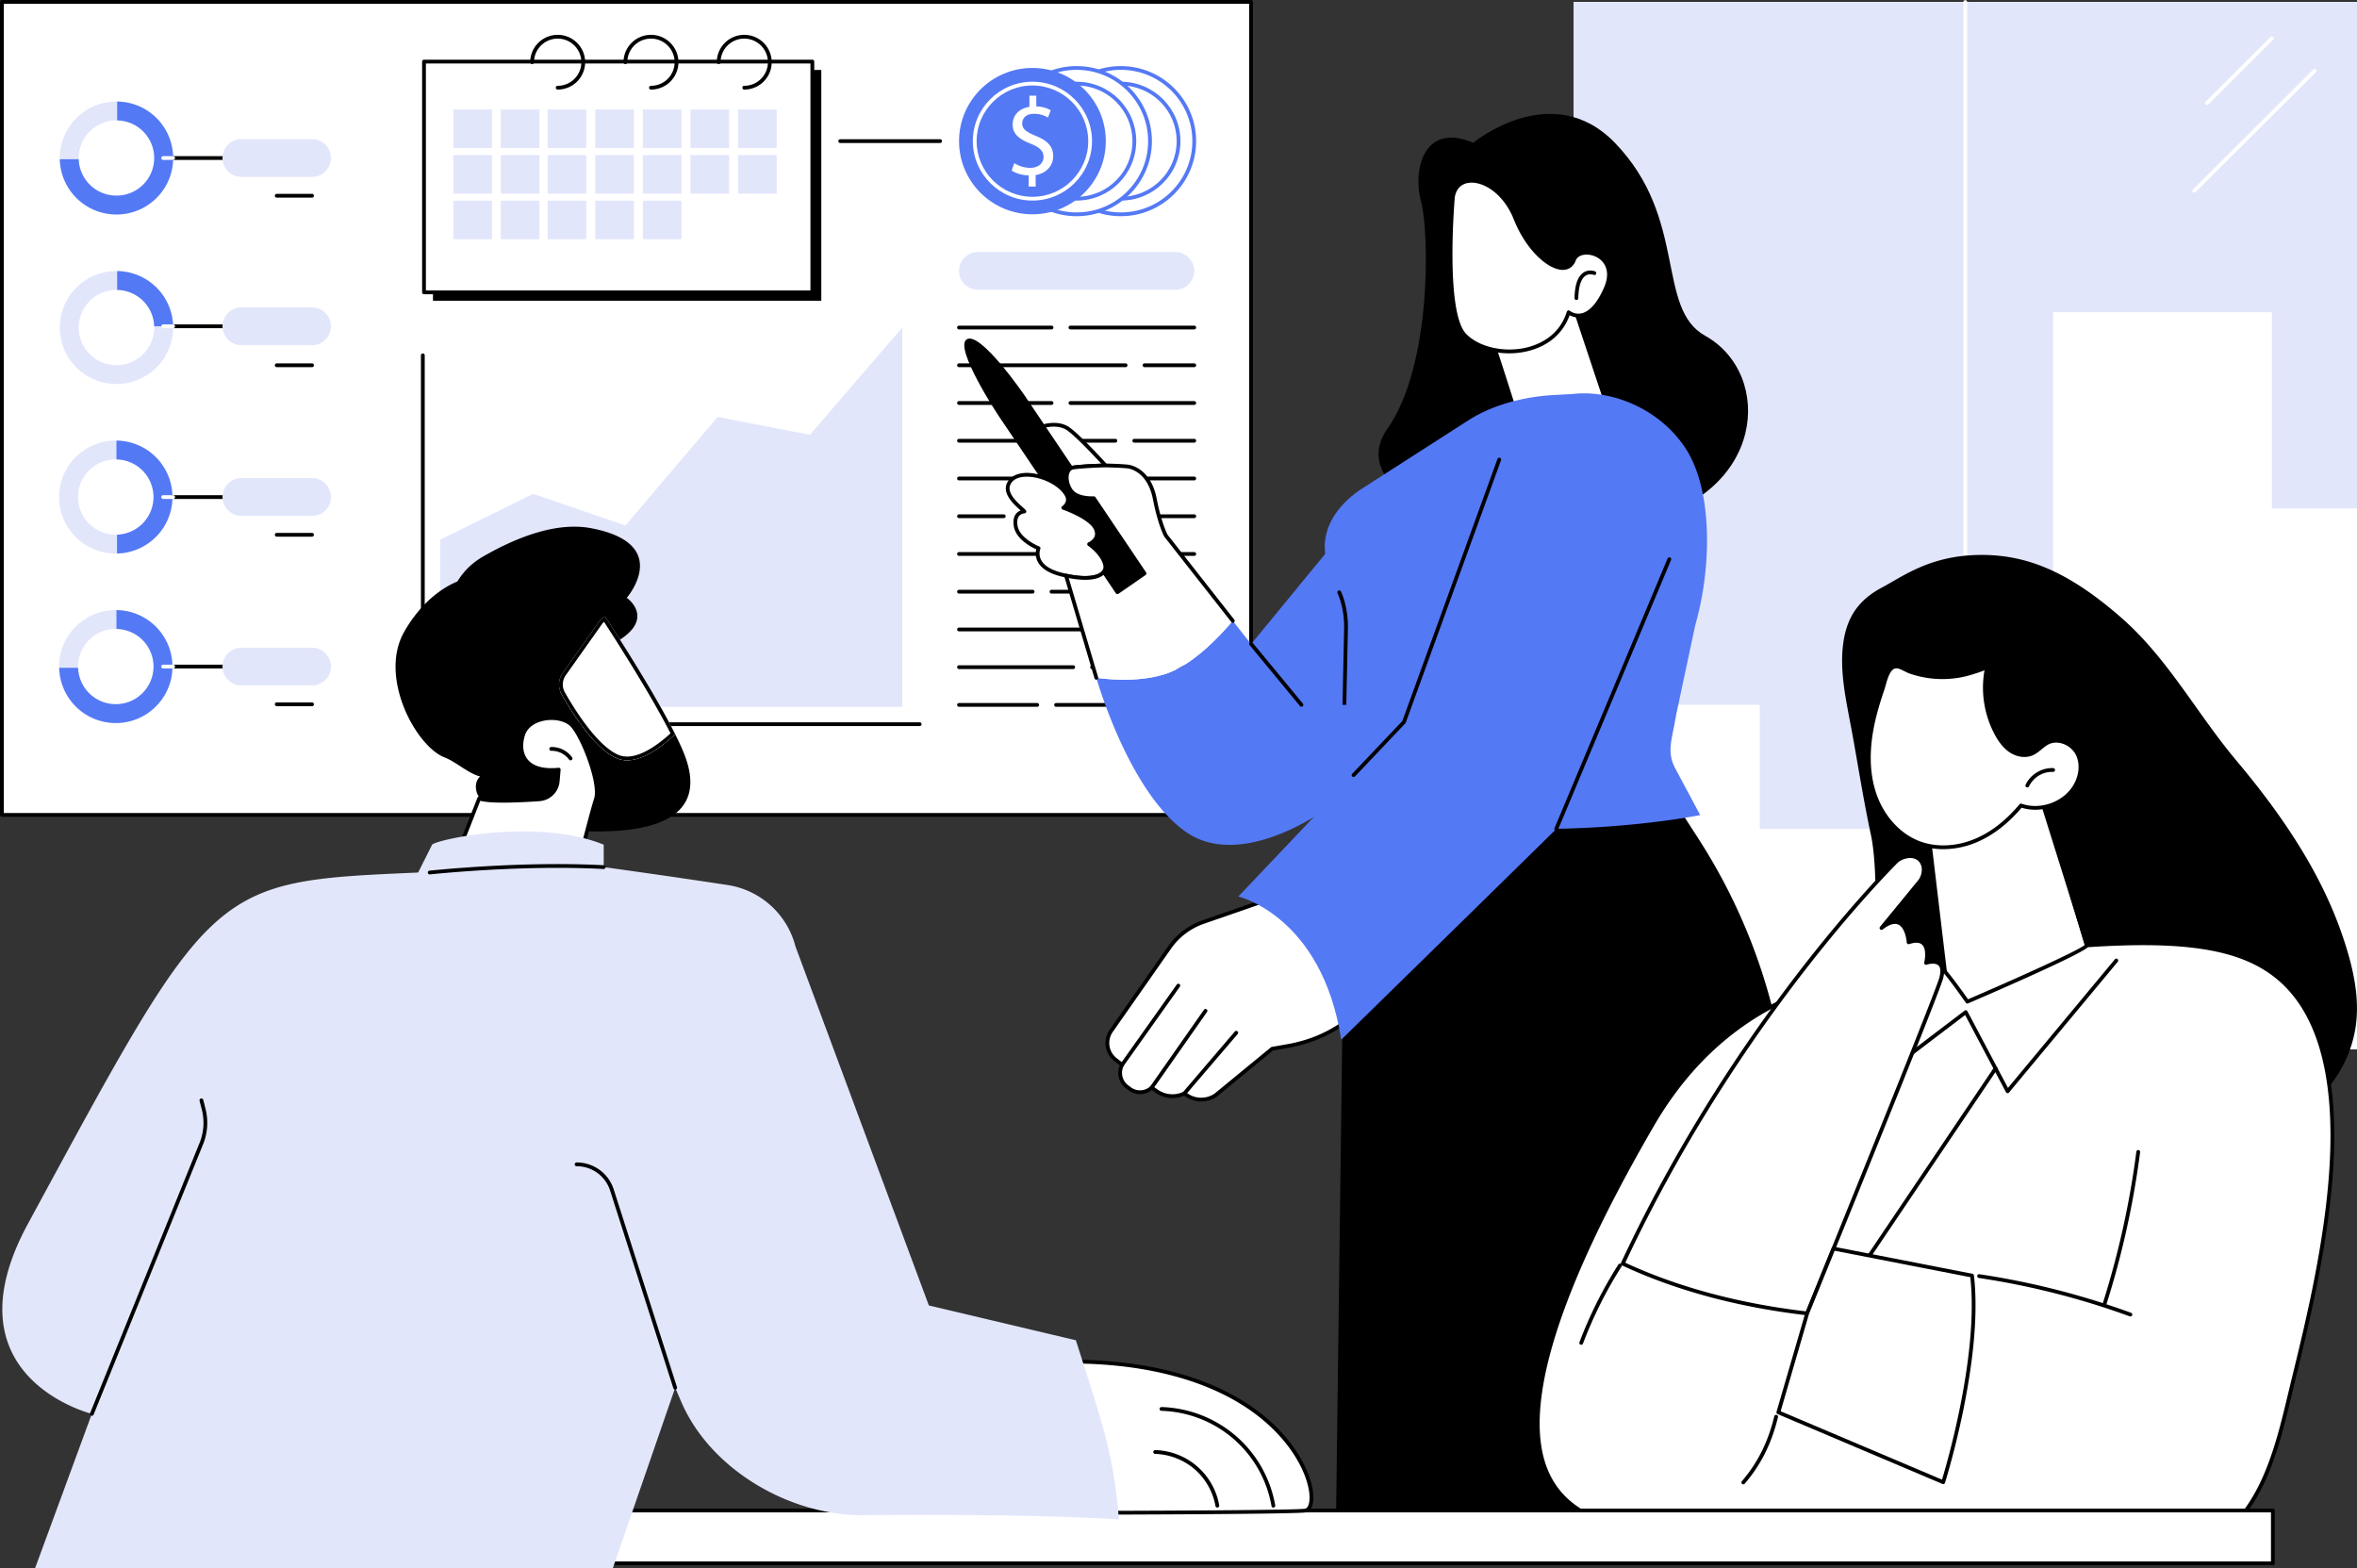 <svg xmlns="http://www.w3.org/2000/svg" fill="none" viewBox="0 0 230 153"><rect x="0" y="0" width="230" height="153" fill="#333333" stroke="none"/><g clip-path="url(#clip0_349_5339)"><path d="M122.076.184H.185V79.51h121.891V.184Z" fill="#fff"></path><path d="M122.076 79.694H.185A.185.185 0 0 1 0 79.51V.184C0 .083.083 0 .185 0h121.891c.102 0 .185.083.185.184V79.51a.185.185 0 0 1-.185.184ZM.369 79.326h121.523V.368H.369v78.958Z" fill="#000"></path><path d="M16.825 48.498c0-3.042-2.475-5.509-5.529-5.509s-5.529 2.465-5.529 5.509c0 3.043 2.475 5.509 5.529 5.509s5.529-2.468 5.529-5.51Zm-9.213 0a3.678 3.678 0 0 1 3.684-3.671 3.678 3.678 0 0 1 3.684 3.67 3.678 3.678 0 0 1-3.684 3.672 3.678 3.678 0 0 1-3.684-3.671Z" fill="#E2E6FB"></path><path d="M16.825 48.378v.184c-.033 2.974-2.428 5.38-5.405 5.445v-1.838a3.674 3.674 0 0 0 3.56-3.607v-.184a3.676 3.676 0 0 0-3.616-3.55v-1.837a5.518 5.518 0 0 1 5.46 5.387Z" fill="#5479F5"></path><path d="M16.893 15.418c0-3.042-2.474-5.509-5.529-5.509-3.054 0-5.529 2.467-5.529 5.509 0 3.041 2.475 5.509 5.53 5.509 3.054 0 5.528-2.468 5.528-5.51Zm-9.213 0a3.678 3.678 0 0 1 3.684-3.671 3.678 3.678 0 0 1 3.684 3.67 3.678 3.678 0 0 1-3.684 3.672 3.678 3.678 0 0 1-3.684-3.671Z" fill="#E2E6FB"></path><path d="M13.867 18.045c.03-.031.066-.059.095-.092l-.075.074s-.015.011-.02.018Z" fill="#5479F5"></path><path d="M16.893 31.959c0-3.042-2.474-5.509-5.529-5.509-3.054 0-5.529 2.465-5.529 5.509 0 3.043 2.475 5.509 5.53 5.509 3.054 0 5.528-2.468 5.528-5.51Zm-9.213 0a3.678 3.678 0 0 1 3.684-3.671 3.678 3.678 0 0 1 3.684 3.67 3.678 3.678 0 0 1-3.684 3.672 3.678 3.678 0 0 1-3.684-3.671Z" fill="#E2E6FB"></path><path d="M15.05 31.837h1.843a5.515 5.515 0 0 0-5.46-5.387v1.84a3.676 3.676 0 0 1 3.617 3.55v-.003Z" fill="#5479F5"></path><path d="M16.825 65.039c0-3.042-2.475-5.509-5.529-5.509s-5.529 2.465-5.529 5.509c0 3.043 2.475 5.508 5.529 5.508s5.529-2.467 5.529-5.508Zm-9.213 0a3.678 3.678 0 0 1 3.684-3.672 3.678 3.678 0 0 1 3.684 3.672 3.678 3.678 0 0 1-3.684 3.671 3.678 3.678 0 0 1-3.684-3.671Z" fill="#E2E6FB"></path><path d="M16.825 64.92v.183c-.031 2.972-2.428 5.378-5.403 5.445h-.185a5.517 5.517 0 0 1-5.46-5.39h1.842a3.675 3.675 0 0 0 3.618 3.55h.185a3.675 3.675 0 0 0 3.56-3.605v-.184a3.676 3.676 0 0 0-3.618-3.55V59.53a5.517 5.517 0 0 1 5.46 5.39ZM16.893 15.298v.184c-.033 2.974-2.428 5.38-5.405 5.445h-.192a5.517 5.517 0 0 1-5.46-5.39h1.842a3.677 3.677 0 0 0 3.618 3.55h.192a3.674 3.674 0 0 0 3.56-3.605v-.184a3.674 3.674 0 0 0-3.615-3.55V9.91a5.517 5.517 0 0 1 5.46 5.39Z" fill="#5479F5"></path><path d="M25.159 48.684h-8.266a.185.185 0 0 1-.184-.184c0-.102.083-.184.184-.184h8.266c.101 0 .184.082.184.184a.185.185 0 0 1-.184.184Z" fill="#000"></path><path d="M16.893 48.684h-.971a.185.185 0 0 1-.185-.184c0-.102.083-.184.185-.184h.971c.102 0 .185.082.185.184a.185.185 0 0 1-.185.184Z" fill="#fff"></path><path d="M30.45 46.657h-6.89c-1.02 0-1.847.825-1.847 1.84 0 1.017.827 1.842 1.846 1.842h6.89c1.02 0 1.847-.825 1.847-1.841a1.845 1.845 0 0 0-1.847-1.841Z" fill="#E2E6FB"></path><path d="M30.45 52.364h-3.447a.185.185 0 0 1-.184-.184c0-.101.083-.184.184-.184h3.446c.102 0 .185.083.185.184a.185.185 0 0 1-.185.184ZM25.159 65.223h-8.266a.185.185 0 0 1-.184-.184c0-.102.083-.184.184-.184h8.266c.101 0 .184.082.184.184a.185.185 0 0 1-.184.184Z" fill="#000"></path><path d="M16.893 65.223h-.971a.185.185 0 0 1-.185-.184c0-.102.083-.184.185-.184h.971c.102 0 .185.082.185.184a.185.185 0 0 1-.185.184Z" fill="#fff"></path><path d="M30.45 63.198h-6.89c-1.02 0-1.847.824-1.847 1.84 0 1.017.827 1.842 1.846 1.842h6.89c1.02 0 1.847-.825 1.847-1.841a1.845 1.845 0 0 0-1.847-1.841Z" fill="#E2E6FB"></path><path d="M30.45 68.905h-3.447a.185.185 0 0 1-.184-.184c0-.101.083-.184.184-.184h3.446c.102 0 .185.083.185.184a.185.185 0 0 1-.185.184ZM25.159 15.602h-8.266a.185.185 0 0 1-.184-.184c0-.101.083-.184.184-.184h8.266c.101 0 .184.083.184.184a.185.185 0 0 1-.184.184Z" fill="#000"></path><path d="M16.893 15.602h-.971a.185.185 0 0 1-.185-.184c0-.101.083-.184.185-.184h.971c.102 0 .185.083.185.184a.185.185 0 0 1-.185.184Z" fill="#fff"></path><path d="M30.45 13.577h-6.89c-1.02 0-1.847.825-1.847 1.84 0 1.017.827 1.842 1.846 1.842h6.89c1.02 0 1.847-.825 1.847-1.841a1.845 1.845 0 0 0-1.847-1.841Z" fill="#E2E6FB"></path><path d="M30.45 19.284h-3.447a.185.185 0 0 1-.184-.184c0-.101.083-.184.184-.184h3.446c.102 0 .185.083.185.184a.185.185 0 0 1-.185.184ZM25.159 32.021h-8.266a.185.185 0 0 1-.184-.184c0-.101.083-.184.184-.184h8.266c.101 0 .184.083.184.184a.185.185 0 0 1-.184.184Z" fill="#000"></path><path d="M16.893 32.021h-.971a.185.185 0 0 1-.185-.184c0-.101.083-.184.185-.184h.971c.102 0 .185.083.185.184a.185.185 0 0 1-.185.184Z" fill="#fff"></path><path d="M30.45 29.996h-6.89c-1.02 0-1.847.825-1.847 1.841 0 1.017.827 1.841 1.846 1.841h6.89c1.02 0 1.847-.824 1.847-1.84a1.845 1.845 0 0 0-1.847-1.842Z" fill="#E2E6FB"></path><path d="M30.45 35.825h-3.447a.185.185 0 0 1-.184-.184c0-.101.083-.184.184-.184h3.446c.102 0 .185.083.185.184a.185.185 0 0 1-.185.184Z" fill="#000"></path><path d="M42.957 68.97V52.655l9.063-4.466 9.006 3.084 9.005-10.59 9.006 1.743 9.006-10.467v37.01H42.957Z" fill="#E2E6FB"></path><path d="M89.742 70.846H41.26a.185.185 0 0 1-.185-.184V34.674a.185.185 0 0 1 .37 0v35.804h48.297c.101 0 .184.082.184.184a.185.185 0 0 1-.184.184ZM116.537 32.143h-12.079a.185.185 0 0 1-.185-.184c0-.101.083-.184.185-.184h12.079c.101 0 .184.083.184.184a.185.185 0 0 1-.184.184ZM102.611 32.143h-9.028a.185.185 0 0 1-.185-.184c0-.101.083-.184.185-.184h9.028c.101 0 .185.083.185.184a.186.186 0 0 1-.185.184ZM116.536 35.825h-4.853a.185.185 0 0 1-.184-.184c0-.101.083-.184.184-.184h4.853c.102 0 .185.083.185.184a.185.185 0 0 1-.185.184ZM109.837 35.825H93.583a.185.185 0 0 1-.185-.184c0-.101.083-.184.185-.184h16.254c.101 0 .184.083.184.184a.185.185 0 0 1-.184.184ZM116.537 39.508h-12.079a.185.185 0 0 1-.185-.185c0-.1.083-.184.185-.184h12.079c.101 0 .184.083.184.184a.185.185 0 0 1-.184.184ZM102.611 39.508h-9.028a.185.185 0 0 1-.185-.185c0-.1.083-.184.185-.184h9.028c.101 0 .185.083.185.184a.186.186 0 0 1-.185.184ZM116.536 43.19h-5.85a.186.186 0 0 1-.185-.184c0-.102.084-.184.185-.184h5.85c.102 0 .185.082.185.184a.185.185 0 0 1-.185.184ZM108.84 43.19H93.583a.185.185 0 0 1-.185-.184c0-.102.083-.184.185-.184h15.257c.101 0 .184.082.184.184a.185.185 0 0 1-.184.184ZM116.536 46.872h-11.798a.186.186 0 0 1-.185-.184c0-.101.084-.184.185-.184h11.798c.102 0 .185.083.185.184a.185.185 0 0 1-.185.184ZM102.892 46.872h-9.31a.185.185 0 0 1-.184-.184c0-.101.083-.184.185-.184h9.309c.101 0 .184.083.184.184a.185.185 0 0 1-.184.184ZM116.536 50.554H99.795a.185.185 0 0 1-.185-.184c0-.1.083-.184.185-.184h16.741c.102 0 .185.083.185.184a.185.185 0 0 1-.185.184ZM97.948 50.554h-4.365a.185.185 0 0 1-.185-.184c0-.1.083-.184.185-.184h4.365c.102 0 .185.083.185.184a.185.185 0 0 1-.185.184ZM116.536 54.237h-6.827a.185.185 0 0 1-.184-.184c0-.102.083-.184.184-.184h6.827c.102 0 .185.082.185.184a.185.185 0 0 1-.185.184ZM107.863 54.237h-14.28a.185.185 0 0 1-.185-.184c0-.102.083-.184.185-.184h14.28c.101 0 .184.082.184.184a.185.185 0 0 1-.184.184ZM116.537 57.92h-13.926a.185.185 0 0 1-.185-.185c0-.101.083-.184.185-.184h13.926c.101 0 .184.083.184.184a.185.185 0 0 1-.184.184ZM100.764 57.92h-7.181a.185.185 0 0 1-.185-.185c0-.101.083-.184.185-.184h7.181c.102 0 .185.083.185.184a.185.185 0 0 1-.185.184ZM116.536 61.601h-6.827a.185.185 0 0 1-.184-.184c0-.101.083-.184.184-.184h6.827c.102 0 .185.083.185.184a.185.185 0 0 1-.185.184ZM107.863 61.601h-14.28a.185.185 0 0 1-.185-.184c0-.101.083-.184.185-.184h14.28c.101 0 .184.083.184.184a.185.185 0 0 1-.184.184ZM116.537 65.284h-9.967a.186.186 0 0 1-.185-.184c0-.102.084-.184.185-.184h9.967c.101 0 .184.082.184.184a.185.185 0 0 1-.184.184ZM104.723 65.284h-11.14a.185.185 0 0 1-.185-.184c0-.102.083-.184.185-.184h11.14c.102 0 .185.082.185.184a.185.185 0 0 1-.185.184ZM116.536 68.966h-13.478a.185.185 0 0 1-.185-.184c0-.101.083-.184.185-.184h13.478c.102 0 .185.083.185.184a.185.185 0 0 1-.185.184ZM101.211 68.966h-7.628a.185.185 0 0 1-.185-.184c0-.101.083-.184.185-.184h7.628c.102 0 .185.083.185.184a.185.185 0 0 1-.185.184Z" fill="#000"></path><path d="M109.375 20.91c3.955 0 7.161-3.197 7.161-7.14 0-3.943-3.206-7.14-7.161-7.14-3.955 0-7.161 3.197-7.161 7.14 0 3.943 3.206 7.14 7.161 7.14Z" fill="#fff"></path><path d="M109.375 21.096c-4.051 0-7.346-3.287-7.346-7.324 0-4.038 3.297-7.324 7.346-7.324 4.05 0 7.346 3.286 7.346 7.324 0 4.037-3.296 7.324-7.346 7.324Zm0-14.282c-3.846 0-6.976 3.12-6.976 6.956 0 3.835 3.13 6.956 6.976 6.956 3.847 0 6.977-3.12 6.977-6.956 0-3.835-3.13-6.956-6.977-6.956Z" fill="#5479F5"></path><path d="M110.277 19.306c3.07-.497 5.154-3.38 4.656-6.44-.498-3.06-3.39-5.139-6.46-4.642-3.069.497-5.154 3.38-4.655 6.44.498 3.06 3.39 5.14 6.459 4.642Z" fill="#fff"></path><path d="M109.375 19.57c-3.206 0-5.815-2.602-5.815-5.798s2.609-5.798 5.815-5.798c3.206 0 5.815 2.602 5.815 5.798s-2.609 5.798-5.815 5.798Zm0-11.228c-3.002 0-5.446 2.436-5.446 5.43 0 2.993 2.444 5.43 5.446 5.43 3.003 0 5.446-2.437 5.446-5.43 0-2.994-2.443-5.43-5.446-5.43Z" fill="#5479F5"></path><path d="M105.059 20.91c3.956 0 7.162-3.197 7.162-7.14 0-3.943-3.206-7.14-7.162-7.14-3.955 0-7.16 3.197-7.16 7.14 0 3.943 3.205 7.14 7.16 7.14Z" fill="#fff"></path><path d="M105.06 21.096c-4.052 0-7.346-3.287-7.346-7.324 0-4.038 3.296-7.324 7.346-7.324 4.049 0 7.346 3.286 7.346 7.324 0 4.037-3.297 7.324-7.346 7.324Zm0-14.282c-3.847 0-6.977 3.12-6.977 6.956 0 3.835 3.13 6.956 6.977 6.956 3.846 0 6.976-3.12 6.976-6.956 0-3.835-3.13-6.956-6.976-6.956Z" fill="#5479F5"></path><path d="M110.26 15.92a5.608 5.608 0 0 0-3.047-7.335c-2.873-1.186-6.166.174-7.356 3.038a5.608 5.608 0 0 0 3.047 7.335c2.873 1.186 6.166-.174 7.356-3.038Z" fill="#fff"></path><path d="M105.06 19.57c-3.208 0-5.815-2.602-5.815-5.798s2.609-5.798 5.815-5.798c3.205 0 5.815 2.602 5.815 5.798s-2.61 5.798-5.815 5.798Zm0-11.228c-3.003 0-5.446 2.436-5.446 5.43 0 2.994 2.443 5.43 5.446 5.43 3.002 0 5.445-2.436 5.445-5.43 0-2.994-2.443-5.43-5.445-5.43Z" fill="#5479F5"></path><path d="M100.746 20.91c3.955 0 7.161-3.197 7.161-7.14 0-3.943-3.206-7.14-7.161-7.14-3.955 0-7.161 3.197-7.161 7.14 0 3.943 3.206 7.14 7.161 7.14Z" fill="#5479F5"></path><path d="M100.746 19.57c-3.206 0-5.815-2.602-5.815-5.798s2.609-5.798 5.815-5.798c3.206 0 5.815 2.602 5.815 5.798s-2.609 5.798-5.815 5.798Zm0-11.228c-3.003 0-5.446 2.436-5.446 5.43 0 2.994 2.443 5.43 5.446 5.43 3.002 0 5.446-2.436 5.446-5.43 0-2.994-2.444-5.43-5.446-5.43Z" fill="#fff"></path><path d="M100.377 18.205v-1.091c-.628-.012-1.278-.205-1.659-.476l.26-.723c.39.26.954.464 1.561.464.77 0 1.289-.444 1.289-1.059s-.423-.96-1.224-1.285c-1.106-.433-1.788-.93-1.788-1.869s.64-1.578 1.636-1.74V9.336h.672v1.047c.65.022 1.096.195 1.409.378l-.271.712a2.63 2.63 0 0 0-1.365-.368c-.834 0-1.148.497-1.148.93 0 .561.4.843 1.344 1.231 1.115.453 1.68 1.017 1.68 1.978 0 .854-.596 1.653-1.711 1.837v1.123h-.684l-.001.002Z" fill="#fff"></path><path d="M114.69 28.276H95.43a1.845 1.845 0 0 1-1.848-1.84c0-1.017.828-1.842 1.847-1.842h19.261c1.019 0 1.846.825 1.846 1.841a1.844 1.844 0 0 1-1.846 1.841Z" fill="#E2E6FB"></path><path d="M42.251 29.344h37.893V6.825H42.251v22.52Z" fill="#000"></path><path d="M41.376 28.527H79.27V6.007H41.376v22.52Z" fill="#fff"></path><path d="M79.27 28.711H41.375a.185.185 0 0 1-.185-.184V6.007c0-.1.084-.183.185-.183H79.27c.102 0 .185.082.185.184v22.519a.185.185 0 0 1-.185.184Zm-37.71-.368h37.525V6.192H41.56v22.15Z" fill="#000"></path><path d="M54.419 8.74a.185.185 0 0 1-.185-.184c0-.101.083-.184.185-.184a2.308 2.308 0 0 0 2.31-2.302 2.308 2.308 0 0 0-2.31-2.301 2.309 2.309 0 0 0-2.31 2.301.185.185 0 0 1-.37 0 2.677 2.677 0 0 1 2.68-2.67 2.677 2.677 0 0 1 2.68 2.67 2.677 2.677 0 0 1-2.68 2.67ZM63.523 8.74a.185.185 0 0 1-.185-.184c0-.101.083-.184.185-.184a2.308 2.308 0 0 0 2.31-2.302 2.308 2.308 0 0 0-2.31-2.301 2.309 2.309 0 0 0-2.31 2.301.185.185 0 0 1-.37 0 2.677 2.677 0 0 1 2.68-2.67 2.677 2.677 0 0 1 2.68 2.67 2.677 2.677 0 0 1-2.68 2.67ZM72.625 8.74a.185.185 0 0 1-.185-.184c0-.101.084-.184.185-.184a2.309 2.309 0 0 0 2.31-2.302 2.309 2.309 0 0 0-2.31-2.301 2.308 2.308 0 0 0-2.31 2.301.185.185 0 0 1-.37 0 2.677 2.677 0 0 1 2.68-2.67 2.677 2.677 0 0 1 2.68 2.67 2.677 2.677 0 0 1-2.68 2.67Z" fill="#000"></path><path d="M72.023 14.442h3.769v-3.754h-3.769v3.754ZM67.377 14.442h3.769v-3.754h-3.77v3.754ZM62.73 14.442h3.77v-3.754h-3.77v3.754ZM58.084 14.442h3.77v-3.754h-3.77v3.754ZM53.438 14.442h3.77v-3.754h-3.77v3.754ZM72.023 18.89h3.769v-3.754h-3.769v3.754ZM67.377 18.89h3.769v-3.754h-3.77v3.754ZM62.73 18.89h3.77v-3.754h-3.77v3.754ZM58.084 18.89h3.77v-3.754h-3.77v3.754ZM53.438 18.89h3.77v-3.754h-3.77v3.754ZM62.73 23.337h3.77v-3.755h-3.77v3.755ZM58.084 23.337h3.77v-3.755h-3.77v3.755ZM53.438 23.337h3.77v-3.755h-3.77v3.755ZM48.868 14.442h3.769v-3.754h-3.769v3.754ZM48.868 18.89h3.769v-3.754h-3.769v3.754ZM48.868 23.337h3.769v-3.755h-3.769v3.755ZM44.235 14.442h3.769v-3.754h-3.77v3.754ZM44.235 18.89h3.769v-3.754h-3.77v3.754ZM44.235 23.337h3.769v-3.755h-3.77v3.755Z" fill="#E2E6FB"></path><path d="M91.736 13.954h-9.747a.185.185 0 0 1-.184-.184c0-.101.083-.184.184-.184h9.747c.102 0 .185.083.185.184a.185.185 0 0 1-.185.184Z" fill="#000"></path><path d="M191.774.184h-38.225V102.38h38.225V.184ZM230 .184h-38.226V102.38H230V.184Z" fill="#E2E6FB"></path><path d="M191.775 71.004a.185.185 0 0 1-.185-.184V.184a.185.185 0 0 1 .369 0V70.82a.185.185 0 0 1-.184.184ZM215.356 10.242a.183.183 0 0 1-.131-.313l6.34-6.32a.184.184 0 0 1 .26.26l-6.339 6.32a.184.184 0 0 1-.132.053h.002ZM214.128 18.793a.183.183 0 0 1-.131-.313l11.745-11.71a.184.184 0 0 1 .26.26l-11.744 11.71a.184.184 0 0 1-.132.053h.002Z" fill="#fff"></path><path d="M153.549 68.775h18.167V80.88h28.632V30.467h21.348v19.148H230v52.764h-76.451V68.774Z" fill="#fff"></path><path d="M143.758 13.93s7.676-6.34 13.82 0c7.152 7.381 3.981 16.143 8.812 18.831 6.72 3.742 5.959 15.663-6.72 18.213-15.825 3.184-28.656-2.93-24.281-9.145 4.374-6.214 4.072-19.34 3.272-22.193-.8-2.854.151-7.8 5.097-5.708v.002Z" fill="#000"></path><path d="M145.291 32.382c.631 1.661 2.969 9.132 2.969 9.132l9.32.317-4.438-13.33-7.85 3.883-.001-.002Z" fill="#fff"></path><path d="M157.58 42.015h-.006l-9.32-.316a.187.187 0 0 1-.17-.13c-.024-.075-2.343-7.484-2.965-9.12a.184.184 0 0 1 .09-.23l7.85-3.884a.187.187 0 0 1 .154-.005c.049.02.086.06.103.112l4.438 13.33a.183.183 0 0 1-.028.168.188.188 0 0 1-.148.073l.002.002Zm-9.182-.681 8.923.304-4.287-12.88-7.511 3.714c.648 1.772 2.576 7.906 2.875 8.86v.002Z" fill="#000"></path><path d="M141.778 19.227s-.993 11.224 1.156 13.474c2.356 2.465 8.735 2.309 10.136-2.228 0 0 1.908 1.578 3.616-2.316 1.461-3.33-2.506-4.323-3.089-2.804-.791 2.058-4.133-.065-5.716-4.038-1.582-3.973-5.658-4.816-6.103-2.088Z" fill="#fff"></path><path d="M147.266 34.476c-1.767 0-3.462-.597-4.467-1.648-2.182-2.283-1.246-13.155-1.206-13.616V19.2c.163-.997.796-1.626 1.738-1.73 1.494-.161 3.655 1.107 4.718 3.779 1.162 2.918 3.213 4.719 4.453 4.719h.007c.432-.002.739-.232.91-.682.165-.425.569-.714 1.108-.791.682-.098 1.627.147 2.211.91.554.725.594 1.728.112 2.825-.688 1.573-1.501 2.479-2.415 2.696a1.794 1.794 0 0 1-1.269-.17c-.639 1.794-2.103 3.038-4.151 3.519-.578.136-1.169.2-1.754.2h.005Zm-5.305-15.225c-.028.326-.942 11.181 1.106 13.323 1.232 1.287 3.699 1.852 5.869 1.342 1.158-.273 3.213-1.088 3.957-3.498a.183.183 0 0 1 .124-.122.188.188 0 0 1 .17.035c.018.017.498.396 1.172.234.781-.188 1.526-1.048 2.155-2.482.545-1.24.263-2.02-.068-2.456-.489-.64-1.309-.847-1.863-.768-.239.033-.66.151-.817.558-.225.587-.67.913-1.253.917h-.01c-1.39 0-3.56-1.849-4.795-4.953-.998-2.502-2.981-3.695-4.334-3.548-.774.085-1.276.588-1.413 1.416v.002Z" fill="#000"></path><path d="M153.829 29.274h-.003a.185.185 0 0 1-.181-.187c.024-1.293.321-2.134.884-2.499.537-.348 1.101-.118 1.125-.107a.184.184 0 1 1-.144.34c-.019-.008-.414-.165-.783.078-.445.293-.693 1.052-.713 2.195 0 .101-.085.18-.185.18ZM131.238 80.98l-.889 68.945h39.447l3.658-26.411c3.058-14.352.284-29.287-7.752-41.734l-5.232-8.103-29.232 7.302Z" fill="#000"></path><path d="m142.162 44.7-8.036 30.22c-3.6 4.097-12.79 10.158-18.386 6.266-5.593-3.89-8.742-14.995-8.742-14.995l-.016-.055c1.872.262 5.108.396 7.473-.657 2.379-1.063 4.689-3.539 5.843-4.903l1.786 2.274.009-.011 11.752-14.31a10.5 10.5 0 0 1 8.317-3.828V44.7Z" fill="#5479F5"></path><path d="M105.043 56.34h-.009a10.342 10.342 0 0 1-1.005-.172l-1.091-7.44-.25-1.709-.079-.533-1.304-4.603.661-.328.011-.004c.124-.033 1.21-.304 2.094.19.94.526 3.801 3.675 3.801 3.675s-2.17.055-3.152.206l.164.243.028-.006c.827-.103 1.859 2.753 1.859 2.753l-.035.002.189.28 4.756 7.064-2.644 1.828-1.335-1.982c-.34.467-1.237.707-2.661.537l.002-.002Z" fill="#fff"></path><path d="M109.041 57.969c-.011 0-.022 0-.035-.004a.174.174 0 0 1-.118-.08l-1.206-1.79c-.484.421-1.407.572-2.65.425h-.021c-.334-.04-.677-.1-1.021-.175a.183.183 0 0 1-.142-.153l-1.416-9.67-1.3-4.591a.185.185 0 0 1 .096-.216l.661-.328a.208.208 0 0 1 .048-.016c.125-.033 1.281-.32 2.231.206.956.534 3.728 3.583 3.846 3.714a.185.185 0 0 1-.131.307c-.019 0-1.596.042-2.65.147.814.402 1.56 2.364 1.719 2.803.008.02.011.04.011.06l.12.18 4.757 7.065a.184.184 0 0 1-.048.254l-2.644 1.829a.181.181 0 0 1-.105.033h-.002Zm-1.335-2.351h.003a.18.18 0 0 1 .15.08l1.232 1.829 2.339-1.619-4.843-7.193a.18.18 0 0 1-.024-.15c-.409-1.089-1.169-2.577-1.622-2.523a.185.185 0 0 1-.205-.074l-.164-.243a.188.188 0 0 1-.017-.177.186.186 0 0 1 .141-.108c.733-.114 2.094-.173 2.771-.197-.733-.792-2.746-2.931-3.482-3.344-.804-.447-1.797-.213-1.947-.175l-.511.253 1.261 4.457.006.024.328 2.242 1.071 7.313c.288.06.575.107.854.142h.018c1.241.148 2.172-.026 2.489-.464a.185.185 0 0 1 .15-.075l.002.002ZM126.996 68.959a.18.18 0 0 1-.142-.067l-4.92-5.956a.185.185 0 0 1 .286-.234l4.92 5.956a.185.185 0 0 1-.142.302l-.002-.001Z" fill="#000"></path><path d="M104.341 45.893a.184.184 0 0 1-.064-.357c.097-.037.24-.07.422-.096a.184.184 0 1 1 .052.364c-.203.03-.303.06-.343.074a.22.22 0 0 1-.067.013v.002ZM105.444 56.533c-.135 0-.272-.004-.41-.011a.186.186 0 0 1-.176-.194.186.186 0 0 1 .194-.175c.351.017.696.011.997-.016.896-.085 1.363-.385 1.369-.389a.184.184 0 0 1 .205.306c-.023.015-.541.354-1.539.447-.199.019-.415.03-.64.03v.002Z" fill="#000"></path><path d="M105.034 56.523h-.008c-.55-.024-.962-.086-.978-.088a.185.185 0 0 1-.156-.21.187.187 0 0 1 .211-.154c.004 0 .408.062.938.084a.184.184 0 0 1-.007.368ZM109.362 49.14h-.002a99.762 99.762 0 0 1-2.604-.07.184.184 0 0 1 .008-.368h.007c.013 0 1.25.052 2.595.068.101 0 .183.085.183.186a.183.183 0 0 1-.185.183l-.002.001Z" fill="#000"></path><path d="m111.683 55.956-2.644 1.829-1.335-1.983-4.766-7.074-1.492-2.217-4.093-6.076s-4.247-6.453-3.04-7.314c1.328-.893 5.683 5.486 5.683 5.486l1.981 2.942 2.743 4.073.164.243 1.852 2.749.189.28 4.757 7.064.001-.002Z" fill="#000"></path><path d="M107.706 55.802c-.34.467-1.238.707-2.661.537h-.01c-.31-.036-.644-.092-1.004-.17a8.982 8.982 0 0 1-.434-.102c-3.036-.757-2.253-2.572-2.253-2.572s-2.015-.79-2.235-2.18c-.22-1.39.854-1.405.854-1.405-.122-.219-2.011-1.482-1.563-2.622.395-.998 1.742-1.138 3.049-.777.43.118.855.291 1.243.508.617.343 1.134.792 1.405 1.297.397.738-.33 1.23-.33 1.23s2.563.894 3.126 1.977c.563 1.082-.609 1.572-.609 1.572s1.292.891 1.551 1.983c.064.274.022.52-.128.724h-.001Z" fill="#fff"></path><path d="M105.898 56.577c-.268 0-.558-.018-.868-.055h-.019a13.035 13.035 0 0 1-1.46-.276c-1.191-.297-1.967-.792-2.303-1.47a1.721 1.721 0 0 1-.129-1.178c-.499-.225-1.993-1-2.192-2.255-.083-.533-.002-.949.243-1.238.13-.153.285-.245.423-.3l-.027-.026c-.564-.5-1.738-1.54-1.337-2.559.388-.981 1.67-1.33 3.27-.886.443.122.888.304 1.283.525.693.385 1.203.858 1.478 1.37.281.523.092.972-.146 1.248.7.273 2.463 1.037 2.943 1.961.187.361.224.703.109 1.02-.114.315-.356.53-.546.66.399.32 1.191 1.05 1.396 1.918.077.326.022.628-.159.874-.319.439-1.001.669-1.956.669l-.003-.002Zm-.852-.422h.019c1.241.148 2.172-.026 2.489-.464.117-.158.15-.35.098-.57-.24-1.013-1.464-1.867-1.477-1.875a.188.188 0 0 1-.08-.171.186.186 0 0 1 .113-.151c.004 0 .464-.2.606-.595.077-.215.048-.458-.091-.721-.522-1.006-2.997-1.88-3.023-1.89a.184.184 0 0 1-.042-.327c.059-.04.578-.42.271-.99-.238-.444-.711-.877-1.331-1.223a5.442 5.442 0 0 0-1.202-.492c-1.066-.294-2.447-.298-2.828.667-.306.78.737 1.705 1.24 2.15.188.168.273.245.313.315a.185.185 0 0 1 0 .182.18.18 0 0 1-.156.092.764.764 0 0 0-.516.253c-.17.204-.223.52-.157.939.2 1.268 2.102 2.03 2.12 2.038a.196.196 0 0 1 .104.101.198.198 0 0 1 0 .144c-.008.02-.207.506.068 1.05.288.575.982 1.003 2.059 1.271a11.919 11.919 0 0 0 1.407.267h-.004Z" fill="#000"></path><path d="M120.296 60.574c-1.154 1.364-3.464 3.84-5.843 4.903-2.365 1.053-5.599.92-7.473.657l-2.947-9.942-.004-.026c.36.08.694.135 1.005.172h.009c1.424.169 2.321-.072 2.661-.538l1.335 1.983 2.644-1.828-4.757-7.065-.188-.28c-.24.011-1.625.04-2.196-.7-.618-.8-.626-2.17.18-2.29.982-.15 3.152-.206 3.152-.206s1.653.037 2.218.112c.563.076 2.107.637 2.594 3.15.489 2.512 1.092 3.6 1.092 3.6l6.518 8.298Z" fill="#fff"></path><path d="M106.982 66.32a.184.184 0 0 1-.177-.132l-2.948-9.943-.005-.023-.004-.026a.18.18 0 0 1 .056-.162.184.184 0 0 1 .166-.046c.328.072.657.129.977.167h.018c1.241.148 2.172-.026 2.489-.464a.185.185 0 0 1 .15-.075h.004c.061 0 .116.031.149.08l1.232 1.83 2.34-1.62-4.787-7.108c-.432.007-1.677-.035-2.245-.775-.449-.58-.612-1.451-.381-2.022.128-.316.37-.517.678-.563.98-.151 3.086-.206 3.174-.208.078 0 1.679.039 2.248.114.221.03 2.182.372 2.751 3.297.451 2.31.999 3.409 1.066 3.534l6.507 8.285a.184.184 0 1 1-.29.226l-6.518-8.298-.017-.024c-.026-.046-.62-1.141-1.11-3.652-.519-2.674-2.242-2.978-2.437-3.004-.549-.071-2.183-.11-2.2-.11-.013 0-2.16.057-3.119.204-.181.028-.312.14-.391.337-.183.453-.039 1.182.33 1.661.525.681 1.886.635 2.041.628a.188.188 0 0 1 .162.08l.189.28 4.757 7.065a.185.185 0 0 1-.048.254l-2.645 1.829a.186.186 0 0 1-.14.03.177.177 0 0 1-.118-.08l-1.206-1.792c-.484.422-1.409.573-2.652.426h-.018c-.237-.03-.479-.067-.721-.113l2.868 9.674a.182.182 0 0 1-.177.236l.002.003Z" fill="#000"></path><path d="M164.516 43.803c2.619 4.065 2.528 11.562.907 17.204l-1.884 8.845c-.356 2.266-.923 3.39-.114 5.033l2.485 4.645s-18.331 3.74-34.925-1.231l.361-16.935a5.25 5.25 0 0 0-.356-2.832l-1.3-3.144c-1.145-2.773.111-5.717 3.317-7.776l10.26-6.587c2.232-1.435 5.227-2.316 8.43-2.486l1.715-.09c3.965-.47 8.641 1.528 11.104 5.352v.002Z" fill="#5479F5"></path><path d="m131.372 68.778-.369-.007.159-7.413c.044-2.076-.639-3.478-.645-3.492a.185.185 0 0 1 .331-.164c.029.06.729 1.491.683 3.664l-.159 7.412Z" fill="#000"></path><path d="m125.612 85.45-2.766 2.63-5.414 1.879a6.739 6.739 0 0 0-3.311 2.5l-5.688 8.127a2.065 2.065 0 0 0 .434 2.822l.632.487a1.696 1.696 0 0 0 .498 2.165l.237.175a1.677 1.677 0 0 0 2.145-.105l.484.34a2.682 2.682 0 0 0 2.7.227l.257.171a2.52 2.52 0 0 0 2.814-.02l5.503-4.517 1.457-.256c2.992-.524 5.28-1.773 7.479-3.864l3.649-3.47-1.668-8.766-9.442-.525Z" fill="#fff"></path><path d="M117.21 107.472a2.697 2.697 0 0 1-1.49-.451l-.172-.114a2.871 2.871 0 0 1-2.79-.288l-.367-.257a1.86 1.86 0 0 1-2.268.018l-.235-.173a1.889 1.889 0 0 1-.618-2.257l-.515-.396a2.245 2.245 0 0 1-.471-3.073l5.687-8.127a6.882 6.882 0 0 1 3.402-2.568l5.375-1.865 2.737-2.604a.193.193 0 0 1 .139-.05l9.442.525a.185.185 0 0 1 .171.15l1.668 8.765a.186.186 0 0 1-.054.168l-3.649 3.47c-2.302 2.191-4.638 3.397-7.573 3.913l-1.409.246-5.464 4.486a2.732 2.732 0 0 1-1.544.484l-.002-.002Zm-1.645-.959c.035 0 .072.011.102.031l.256.171a2.323 2.323 0 0 0 2.608-.018l5.49-4.507a.175.175 0 0 1 .085-.039l1.457-.256c2.858-.501 5.135-1.679 7.383-3.817l3.577-3.402-1.624-8.526-9.218-.512-2.707 2.575a.196.196 0 0 1-.067.04l-5.412 1.879a6.519 6.519 0 0 0-3.221 2.432l-5.688 8.127a1.878 1.878 0 0 0 .396 2.57l.631.486c.07.056.093.153.05.232a1.518 1.518 0 0 0 .445 1.93l.238.175c.576.436 1.38.397 1.912-.092a.183.183 0 0 1 .23-.015l.484.341a2.51 2.51 0 0 0 2.515.211.173.173 0 0 1 .08-.018l-.002.002Z" fill="#000"></path><path d="M109.5 104.077a.183.183 0 0 1-.151-.289l5.483-7.724a.183.183 0 0 1 .256-.044.182.182 0 0 1 .045.256l-5.483 7.723a.182.182 0 0 1-.151.078h.001ZM112.381 106.314a.184.184 0 0 1-.151-.289l5.254-7.5a.186.186 0 0 1 .256-.045.186.186 0 0 1 .047.256l-5.254 7.499a.183.183 0 0 1-.152.079ZM115.567 106.881a.183.183 0 0 1-.14-.304l5.067-5.925a.185.185 0 0 1 .26-.02.183.183 0 0 1 .02.26l-5.067 5.924a.184.184 0 0 1-.14.065Z" fill="#000"></path><path d="m162.896 54.568-11.037 26.327s-11.976 11.76-20.98 20.555c-1.869-12.071-10.04-13.975-10.04-13.975l16.165-17.027 9.298-25.61 16.594 9.728v.002Z" fill="#5479F5"></path><path d="M151.859 81.077a.185.185 0 0 1-.172-.256l11.038-26.326a.184.184 0 0 1 .341.141l-11.037 26.327a.185.185 0 0 1-.17.112v.002ZM132.085 75.813a.19.19 0 0 1-.128-.05.184.184 0 0 1-.007-.26l4.892-5.15 9.285-25.576a.184.184 0 0 1 .236-.11c.096.034.146.14.111.235l-9.298 25.61a.197.197 0 0 1-.039.065l-4.917 5.181a.184.184 0 0 1-.135.057v-.002ZM180.652 71.052c.639 3.465 1.171 6.94 1.91 10.386.795 3.71.216 10.163.952 13.884.353 1.786 2.305.775 2.691 2.554.17.78.375 1.561.552 2.345-.035 2.173.236 4.392 1.256 6.306 1.11 2.088 3.176 3.342 5.329 4.165 2.377.91 4.934 1.348 7.464 1.545 1.193.092 2.381.088 3.575.088 1.79 0 3.577.065 5.365.072 3.551.017 7.124-.237 10.48-1.486 2.413-.896 4.663-2.281 6.426-4.164 1.716-1.832 2.873-4.141 3.226-6.629.423-2.98-.349-6.04-1.307-8.846-2.159-6.327-6.072-11.975-10.343-17.062-3.908-4.653-6.689-9.992-11.298-14-5.093-4.432-9.132-6.069-13.573-6.063-4.955.005-7.604 2.06-9.756 3.203-.971.516-1.861 1.206-2.509 2.103-.735 1.018-1.099 2.242-1.247 3.476-.325 2.72.314 5.46.803 8.121l.004.002Z" fill="#000"></path><path d="m198.886 76.995 5.434 18.237s-10.339 12.739-18.143 12.247c-7.804-.491-6.362-9.3-.55-12.043l4.168-.642-1.697-14.229 10.79-3.572-.002.002Z" fill="#fff"></path><path d="M189.793 94.978a.184.184 0 0 1-.183-.162l-1.697-14.229a.185.185 0 0 1 .126-.197l10.79-3.572a.19.19 0 0 1 .142.012.187.187 0 0 1 .092.108l4.781 15.249a.182.182 0 0 1-.122.23.185.185 0 0 1-.231-.122l-4.725-15.07-10.469 3.466 1.679 14.079a.183.183 0 0 1-.163.204h-.022l.002.004Z" fill="#000"></path><path d="M186.391 95.503a.183.183 0 0 1-.182-.157.183.183 0 0 1 .155-.21l3.096-.477a.185.185 0 1 1 .056.365l-3.097.477-.028.002Z" fill="#000"></path><path d="M182.63 71.17c-.39 2.138-.397 4.387.329 6.435.725 2.047 2.253 3.872 4.289 4.645 1.766.67 3.786.506 5.527-.223 1.742-.729 3.225-1.985 4.434-3.432 1.862.658 4.129-.114 5.199-1.77.616-.957.832-2.225.326-3.243-.506-1.018-1.835-1.626-2.866-1.138-.587.278-1.004.843-1.601 1.096-.666.281-1.462.115-2.064-.286-.602-.401-1.034-1.01-1.38-1.646a9.495 9.495 0 0 1-.899-6.612c-.048.21-1.163.527-1.363.593-.5.17-1.014.295-1.536.376a9.633 9.633 0 0 1-4.641-.424c-.395-.14-.908-.511-1.329-.515-.881-.01-1.142 1.593-1.352 2.211-.44 1.285-.829 2.593-1.075 3.93l.002.003Z" fill="#fff"></path><path d="M189.638 82.856a6.891 6.891 0 0 1-2.456-.435c-1.961-.746-3.607-2.522-4.399-4.756-.67-1.887-.783-4.085-.336-6.528.212-1.168.556-2.423 1.08-3.957.035-.105.074-.24.115-.388.216-.776.543-1.947 1.405-1.947h.009c.316.004.645.17.962.33.156.077.301.153.429.197a9.364 9.364 0 0 0 6.193 0c.806-.252 1.051-.38 1.112-.442a.184.184 0 0 1 .214-.112c.1.022.161.121.139.22a9.327 9.327 0 0 0 .883 6.484c.406.747.827 1.25 1.32 1.58.604.402 1.328.506 1.889.268.286-.121.53-.322.789-.534.247-.204.504-.414.807-.558 1.08-.51 2.533.061 3.111 1.223.504 1.012.375 2.323-.338 3.424-1.086 1.68-3.387 2.491-5.294 1.886-1.344 1.581-2.831 2.72-4.423 3.387a8.346 8.346 0 0 1-3.207.658h-.004Zm-4.589-17.644c-.582 0-.862 1.009-1.049 1.677a7.203 7.203 0 0 1-.122.409c-.519 1.515-.857 2.754-1.067 3.903-.434 2.38-.327 4.515.321 6.341.757 2.132 2.32 3.828 4.181 4.535 1.619.615 3.584.536 5.39-.22 1.57-.655 3.038-1.793 4.364-3.38a.185.185 0 0 1 .203-.055c1.775.626 3.963-.12 4.982-1.697.632-.978.756-2.178.318-3.062-.484-.972-1.734-1.475-2.622-1.053-.263.123-.49.31-.73.508-.267.22-.544.447-.879.589-.676.285-1.534.17-2.24-.302-.544-.365-1.002-.908-1.438-1.71a9.71 9.71 0 0 1-1.01-6.293 9.113 9.113 0 0 1-.902.318c-.057.019-.101.031-.129.04-.504.172-1.032.3-1.568.383a9.78 9.78 0 0 1-4.731-.43c-.149-.054-.306-.133-.472-.216-.279-.141-.567-.287-.798-.289h-.006l.004.004Z" fill="#000"></path><path d="M197.83 76.828a.183.183 0 0 1-.167-.261c.473-1.008 1.583-1.674 2.695-1.62a.185.185 0 0 1 .175.194.189.189 0 0 1-.194.175 2.51 2.51 0 0 0-2.341 1.407.187.187 0 0 1-.168.107v-.002Z" fill="#000"></path><path d="M222.152 95.272c-3.899-3.111-10.124-3.592-18.485-3.028-.504.698-11.688 5.49-11.688 5.49s-1.811-2.592-2.452-3.213c-1.35.218-5.946.389-7.298.608-6.925 1.121-15.218 4.687-21.009 14.665-17.196 29.631-11.191 36.747-4.091 38.881 8.1 2.432 12.986-.825 12.986-.825l19.726-.462c29.073 13.043 31.378-2.2 33.93-12.654 2.552-10.454 7.926-31.841-1.619-39.46v-.002Z" fill="#fff"></path><path d="M208.282 152.606c-4.859 0-10.973-1.672-18.48-5.036l-19.633.461c-.53.324-5.424 3.122-13.093.817-3.272-.983-5.376-2.752-6.432-5.411-1.143-2.881-1.021-6.867.362-11.848 1.614-5.812 4.997-13.177 10.053-21.889 4.816-8.298 11.928-13.262 21.139-14.755.687-.11 2.212-.212 3.686-.308 1.449-.096 2.949-.193 3.612-.3.057-.01.116.01.158.05.573.556 2.017 2.588 2.39 3.117 4.31-1.85 11.122-4.894 11.473-5.37a.186.186 0 0 1 .137-.076c9.673-.652 15.065.237 18.612 3.069 4.115 3.285 5.943 9.519 5.433 18.529-.427 7.516-2.365 15.457-3.651 20.713l-.099.405c-.102.417-.204.84-.305 1.269-1.383 5.787-2.949 12.347-8.727 15.178-1.878.921-4.083 1.383-6.637 1.383l.002.002Zm-18.443-5.406c.026 0 .052.006.076.017 11.362 5.098 19.487 6.3 24.839 3.675 5.621-2.756 7.167-9.226 8.53-14.934l.306-1.27.1-.405c1.282-5.242 3.217-13.163 3.64-20.645.502-8.885-1.278-15.015-5.295-18.222-3.458-2.762-8.76-3.629-18.289-2.994-1.028.895-10.579 5.003-11.695 5.481a.183.183 0 0 1-.223-.064c-.017-.026-1.695-2.423-2.366-3.123-.714.104-2.094.194-3.553.29-1.466.095-2.98.195-3.65.303-9.097 1.475-16.122 6.378-20.879 14.575-9.322 16.062-12.817 27.304-10.391 33.417 1.012 2.546 3.038 4.246 6.194 5.194 7.924 2.379 12.781-.77 12.829-.801a.177.177 0 0 1 .097-.031l19.726-.463h.004Z" fill="#000"></path><path d="M182.428 122.698a.184.184 0 0 1-.153-.287l12.303-18.255a.184.184 0 0 1 .256-.05.184.184 0 0 1 .05.256l-12.302 18.255a.18.18 0 0 1-.154.081Z" fill="#000"></path><path d="M195.907 106.666h-.018a.184.184 0 0 1-.144-.098l-3.985-7.53-7.49 5.692a.184.184 0 0 1-.194.019.187.187 0 0 1-.104-.166l-.009-7.727a.185.185 0 0 1 .369 0l.01 7.355 7.366-5.6a.184.184 0 0 1 .151-.034.183.183 0 0 1 .124.094l3.958 7.479 10.431-12.547a.185.185 0 1 1 .285.236l-10.609 12.758a.183.183 0 0 1-.143.067l.002.002Z" fill="#000"></path><path d="M187.948 93.952s.702-2.804-1.704-2.008c0 0-.213-3.28-2.65-1.398l3.748-4.57c.381-.497.573-1.432.05-2.027-.626-.716-1.865-.388-2.384.137-3.66 3.706-16.839 18.199-26.662 39.211 5.269 2.465 11.274 4.074 17.998 4.857 0 0 12.633-31.033 13.079-32.73.571-2.168-1.477-1.472-1.477-1.472h.002Z" fill="#fff"></path><path d="M176.346 128.338h-.023c-6.745-.785-12.819-2.425-18.054-4.874a.184.184 0 0 1-.089-.245c10.332-22.097 24.053-36.583 26.699-39.262.373-.378 1.004-.623 1.581-.602.443.013.814.176 1.074.475.565.644.421 1.655-.042 2.26l-3.112 3.795c.375-.134.713-.136 1.01-.002.724.326.95 1.361 1.016 1.825.617-.162 1.09-.096 1.407.197.497.458.443 1.342.375 1.802.334-.062.877-.097 1.223.225.323.3.389.818.199 1.541-.445 1.689-12.572 31.484-13.089 32.752a.184.184 0 0 1-.172.115l-.003-.002Zm-17.752-5.13c5.124 2.374 11.056 3.97 17.633 4.747.894-2.197 12.596-30.967 13.021-32.578.105-.4.175-.93-.092-1.178-.298-.276-.929-.145-1.147-.07a.184.184 0 0 1-.238-.219c.087-.348.218-1.34-.211-1.736-.247-.229-.67-.247-1.256-.054a.183.183 0 0 1-.16-.022.18.18 0 0 1-.081-.14c0-.014-.102-1.417-.824-1.741-.38-.172-.896-.011-1.527.477a.187.187 0 0 1-.246-.017.186.186 0 0 1-.011-.245l3.749-4.57c.303-.395.533-1.242.053-1.79-.242-.276-.572-.342-.807-.35-.469-.012-1.004.189-1.305.494-2.632 2.666-16.253 17.044-26.549 38.994l-.002-.002Z" fill="#000"></path><path d="m192.434 124.466-13.52-2.637-2.568 6.325-2.813 9.651 16.088 6.818s3.78-11.924 2.813-20.159v.002Z" fill="#fff"></path><path d="M189.621 144.809a.197.197 0 0 1-.072-.015l-16.088-6.818a.183.183 0 0 1-.105-.221l2.812-9.651.006-.018 2.569-6.325a.185.185 0 0 1 .206-.112l13.52 2.636c.079.015.138.08.148.161.962 8.18-2.782 20.114-2.82 20.234a.182.182 0 0 1-.1.112.192.192 0 0 1-.078.017h.002Zm-15.864-7.109 15.748 6.674c.474-1.565 3.593-12.229 2.761-19.754l-13.237-2.581-2.508 6.175-2.762 9.486h-.002ZM154.298 131.212a.183.183 0 0 1-.171-.249 41.583 41.583 0 0 1 3.8-7.587.185.185 0 0 1 .312.197 41.245 41.245 0 0 0-3.767 7.521.185.185 0 0 1-.174.12v-.002ZM207.886 128.452a.204.204 0 0 1-.063-.011 75.695 75.695 0 0 0-14.725-3.745.184.184 0 1 1 .056-.365 75.934 75.934 0 0 1 14.797 3.764c.096.035.146.14.111.235a.184.184 0 0 1-.174.122h-.002Z" fill="#000"></path><path d="M205.369 127.408a.185.185 0 0 1-.175-.241 85.004 85.004 0 0 0 3.276-14.792.181.181 0 0 1 .207-.158.183.183 0 0 1 .159.206 85.425 85.425 0 0 1-3.291 14.856.184.184 0 0 1-.176.129ZM170.113 144.833a.185.185 0 0 1-.14-.304c1.533-1.777 2.569-3.85 3.165-6.337a.185.185 0 1 1 .36.086c-.611 2.546-1.673 4.669-3.244 6.49a.186.186 0 0 1-.141.065Z" fill="#000"></path><path d="M221.788 147.386H54.548v5.154h167.24v-5.154Z" fill="#fff"></path><path d="M221.79 152.724H54.548a.185.185 0 0 1-.184-.184v-5.154c0-.101.083-.184.184-.184h167.24c.102 0 .185.083.185.184v5.154a.185.185 0 0 1-.185.184h.002Zm-167.055-.368h166.87v-4.786H54.733v4.786h.002Z" fill="#000"></path><path d="M104.408 132.852c-1.661 3.213.927 8.611 0 14.759 7.166-.007 22.324-.068 22.992-.225 2.157-.508-1.012-14.534-22.992-14.534Z" fill="#fff"></path><path d="M104.408 147.795a.184.184 0 0 1-.183-.212c.439-2.905.083-5.652-.229-8.075-.347-2.688-.646-5.008.247-6.74a.186.186 0 0 1 .165-.1c7.588 0 13.907 1.72 18.274 4.971 3.649 2.718 5.213 5.991 5.446 7.969.127 1.095-.128 1.826-.683 1.957-.719.169-16.873.223-23.035.23h-.002Zm.114-14.759c-.781 1.622-.493 3.852-.16 6.426.308 2.388.657 5.089.258 7.965 8.565-.009 22.134-.077 22.738-.219.34-.079.5-.705.401-1.556-.224-1.906-1.744-5.069-5.3-7.716-4.281-3.187-10.482-4.881-17.939-4.898l.002-.002Z" fill="#000"></path><path d="M124.255 147.099a.18.18 0 0 1-.18-.153 11.233 11.233 0 0 0-3.716-6.556 11.283 11.283 0 0 0-7.039-2.73.185.185 0 0 1 .011-.369 11.664 11.664 0 0 1 7.27 2.819 11.6 11.6 0 0 1 3.837 6.772.186.186 0 0 1-.149.213l-.032.002-.002.002ZM118.789 147.099a.182.182 0 0 1-.181-.153 6.23 6.23 0 0 0-2.035-3.59 6.26 6.26 0 0 0-3.855-1.495.186.186 0 0 1-.18-.19.188.188 0 0 1 .191-.178 6.513 6.513 0 0 1 6.243 5.391.186.186 0 0 1-.149.213l-.032.002h-.002ZM46.092 65.525c-3.656-3.058-3.117-8.817 1.014-11.202 3.27-1.887 7.178-3.428 10.574-2.784 8.04 1.525 3.483 6.79 3.483 6.79s3.392 2.37-2.127 4.87c-1.18.534-4.525 4.974-5.705 5.419-1.905.72-4.703-.972-7.239-3.093Z" fill="#000"></path><path d="M66.94 74.031c-.23-.663-.6-1.486-1.055-2.395-1.48 1.393-3.82 3.132-5.67 2.362-2.937-1.223-6.001-7.346-6.001-7.346l4.35-6.142-9.532 7.34s-3.405 12.654 7.15 13.22c10.556.565 12.15-3.012 10.755-7.039h.002Z" fill="#000"></path><path d="M60.216 73.998c1.85.77 4.19-.969 5.669-2.362-2.309-4.612-6.85-11.49-6.85-11.49l-.47.364-3.662 5.171a1.911 1.911 0 0 0-.105 2.048c1.026 1.813 3.255 5.369 5.42 6.269h-.002Z" fill="#fff"></path><path d="M58.945 60.683c.914 1.4 4.474 6.919 6.485 10.872-1.176 1.075-2.803 2.264-4.236 2.264-.299 0-.58-.053-.836-.16-2.105-.876-4.366-4.564-5.24-6.11a1.555 1.555 0 0 1 .086-1.656l3.63-5.126.111-.084Zm.09-.536-.47.363-3.662 5.171a1.911 1.911 0 0 0-.105 2.048c1.026 1.813 3.255 5.369 5.42 6.269.313.13.642.19.978.19 1.642 0 3.463-1.396 4.69-2.552-2.308-4.612-6.849-11.49-6.849-11.49h-.001ZM46.855 75.765c-.665.584-.484 1.742.164 2.344.648.602 1.587.768 2.471.803a12.525 12.525 0 0 0 4.042-.523c.808-.237 1.633-.58 2.144-1.248.628-.821.643-1.948.55-2.977a20.572 20.572 0 0 0-1.652-6.43c-.392-.889-.916-1.817-1.817-2.183-1.045-.424-2.541-8.401-3.568-8.871-3.268-1.499-7.42.828-9.763 4.997-2.488 4.424 1.17 11.152 3.956 12.227 1.146.444 2.319 1.572 3.473 1.86v.001Z" fill="#000"></path><path d="M44.946 86.634c1.763.82 5.309 1.655 10.544-.895.44-.214.76-.613.88-1.088.414-1.635 1.41-5.522 1.783-6.687.478-1.488-1.236-5.938-2.285-7.146-1.048-1.208-4.249-1.001-4.825.888-.576 1.887.268 3.726 3.483 3.393l-.096 1.117a1.95 1.95 0 0 1-1.808 1.775c-1.933.135-4.97.275-5.856-.086l-2.635 6.703c-.308.785.05 1.668.816 2.026h-.001Z" fill="#fff"></path><path d="M44.13 84.793a.185.185 0 0 1-.174-.252l2.635-6.704a.18.18 0 0 1 .1-.102.174.174 0 0 1 .142 0c.642.262 2.692.288 5.774.074a1.757 1.757 0 0 0 1.638-1.605l.078-.899c-1.795.136-2.676-.434-3.102-.95-.554-.67-.68-1.63-.355-2.7.257-.842 1.021-1.455 2.096-1.684 1.2-.254 2.452.046 3.045.73 1.016 1.17 2.84 5.703 2.32 7.322-.331 1.03-1.153 4.21-1.613 6.015a.184.184 0 1 1-.356-.092c.462-1.808 1.283-5 1.618-6.037.452-1.405-1.193-5.754-2.248-6.97-.5-.575-1.632-.833-2.689-.609-.94.2-1.602.72-1.82 1.43-.29.947-.189 1.785.284 2.358.552.668 1.59.944 3 .797a.182.182 0 0 1 .202.199l-.096 1.117a2.123 2.123 0 0 1-1.98 1.943c-2.086.145-4.716.248-5.761-.04l-2.57 6.54a.185.185 0 0 1-.172.119h.003Z" fill="#000"></path><path d="M55.678 74.19a.184.184 0 0 1-.15-.078 2.112 2.112 0 0 0-1.733-.854h-.006c-.1 0-.18-.08-.184-.179a.185.185 0 0 1 .179-.19 2.458 2.458 0 0 1 2.044 1.01.185.185 0 0 1-.15.292v-.002Z" fill="#000"></path><path d="m104.986 130.774-14.347-3.396-13.013-35.02a8.105 8.105 0 0 0-6.645-6.006c-6.99-1.06-12.07-1.743-12.07-1.743v-2.191c-6.357-2.598-16.143-.566-16.745 0l-1.362 2.719c-20.312.874-19.98.897-38.091 34.297-8.12 14.972 6.249 18.522 6.249 18.522L3.429 153h56.377l6.079-17.592.62 1.432c2.844 6.564 10.585 11.067 17.756 11.003 17.72-.157 24.928.42 24.928.42-.569-6.522-1.485-8.963-4.205-17.491l.002.002Z" fill="#E2E6FB"></path><path d="M8.962 138.14a.183.183 0 0 1-.17-.252l10.729-26.487a5.215 5.215 0 0 0 .17-3.141l-.218-.856a.185.185 0 0 1 .358-.092l.218.856a5.59 5.59 0 0 1-.185 3.365l-10.73 26.493a.185.185 0 0 1-.172.116v-.002ZM65.885 135.592a.184.184 0 0 1-.176-.129l-6.171-19.288a3.42 3.42 0 0 0-3.27-2.382.185.185 0 0 1-.185-.185c0-.101.083-.184.184-.184a3.79 3.79 0 0 1 3.624 2.639l6.171 19.288a.184.184 0 0 1-.175.241h-.002ZM41.926 85.321a.184.184 0 0 1-.02-.366c.089-.01 8.918-.962 17.015-.53.102.005.18.091.175.193a.189.189 0 0 1-.193.175c-8.068-.43-16.868.519-16.954.528h-.023Z" fill="#000"></path></g><defs><clipPath id="clip0_349_5339"><rect width="230" height="153" fill="#fff"></rect></clipPath></defs></svg>